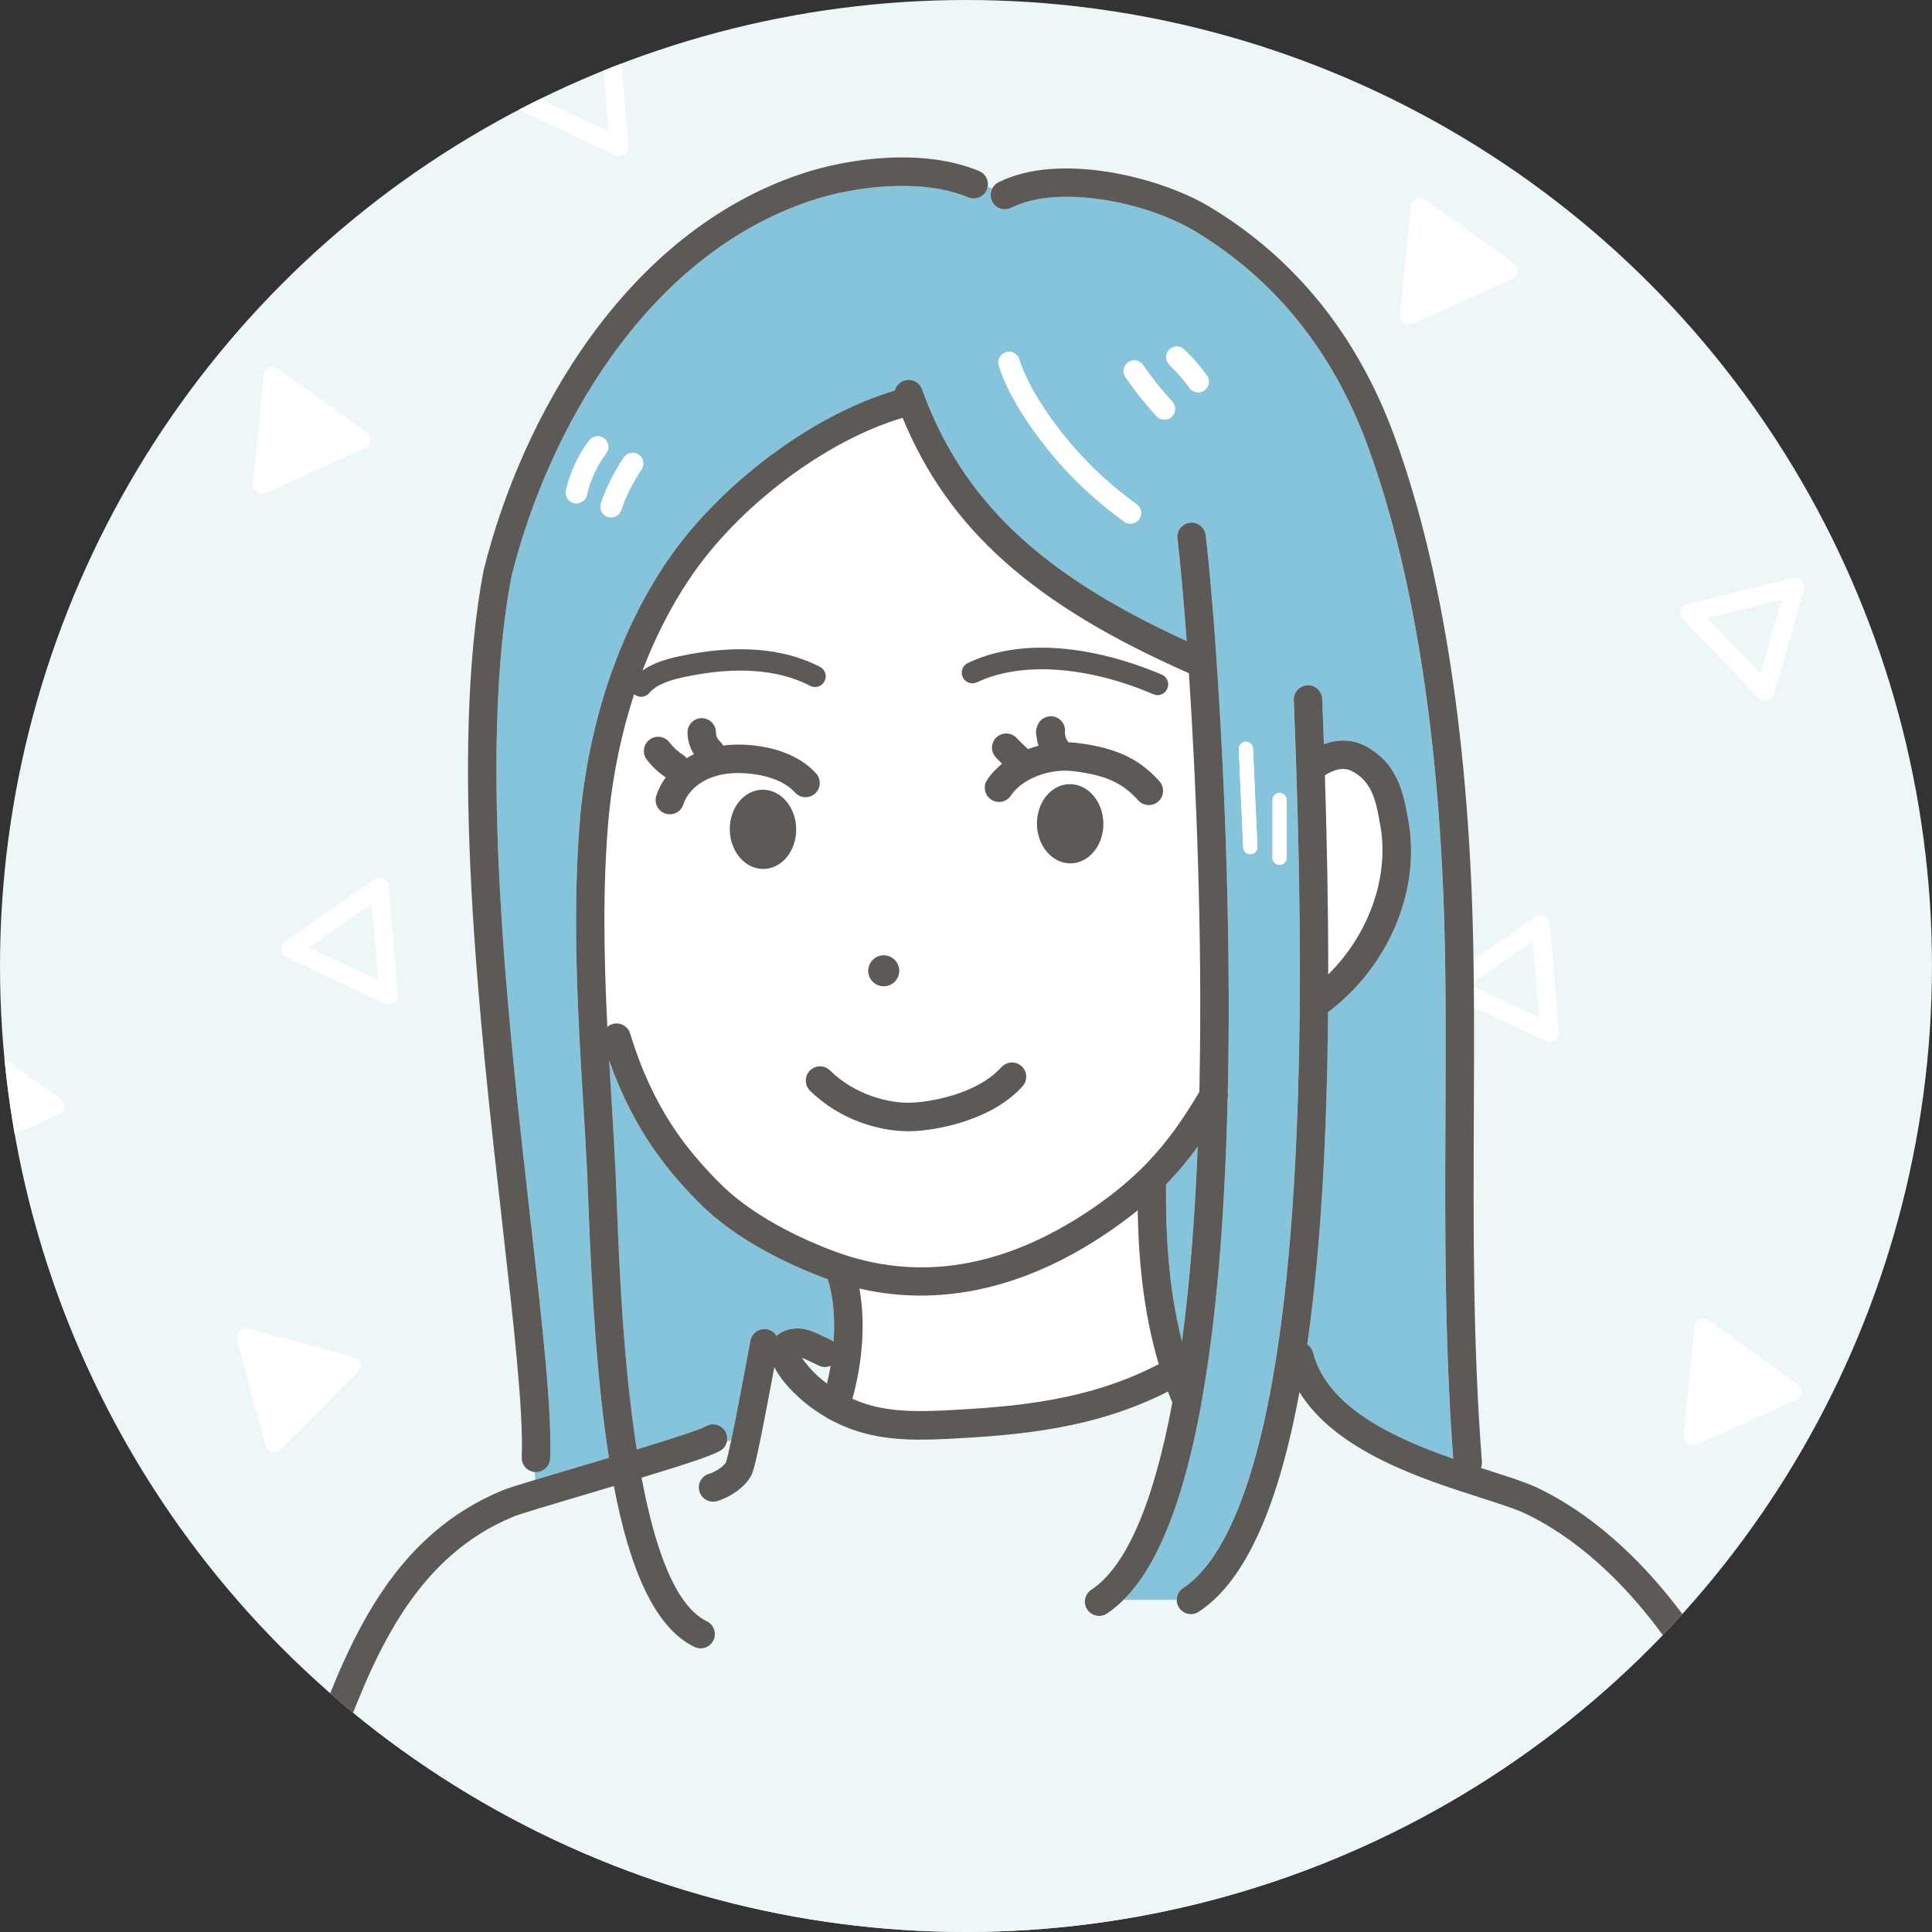<?xml version="1.0" encoding="UTF-8"?>
<svg id="_レイヤー_2" data-name="レイヤー 2" xmlns="http://www.w3.org/2000/svg" xmlns:xlink="http://www.w3.org/1999/xlink" viewBox="0 0 603.17 603.17">
  <rect x="0" y="0" width="603.17" height="603.17" fill="#333333" stroke="none"/>
  <defs>
    <clipPath id="clippath">
      <circle cx="301.58" cy="301.58" r="301.58" fill="none"/>
    </clipPath>
  </defs>
  <g id="_レイヤー_4" data-name="レイヤー 4">
    <g clip-path="url(#clippath)">
      <circle cx="301.58" cy="301.58" r="301.58" fill="#edf7f7"/>
      <g>
        <polygon points="106.01 291.44 127.69 301.61 125.66 277.76 106.01 291.44" fill="none"/>
        <polygon points="458.85 307.51 480.52 317.68 478.49 293.83 458.85 307.51" fill="none"/>
        <path d="m188.4,21.98c-6.78,2.75-13.44,5.73-19.96,8.95l21.59,10.13-1.62-19.08Z" fill="none"/>
        <path d="m301.58,0C263.68,0,227.41,7.01,193.99,19.78l2.19,25.76c.09,1.03-.38,2.02-1.22,2.61-.49.34-1.07.52-1.65.52-.42,0-.83-.09-1.22-.27l-30.17-14.16C65.68,84.62,0,185.42,0,301.58,0,311.34.48,320.99,1.39,330.51l17.36,12.49c.84.6,1.29,1.6,1.18,2.63-.1,1.02-.74,1.92-1.68,2.34l-13.67,6.16c24.87,141.51,148.38,249.04,297.01,249.04,166.56,0,301.58-135.02,301.58-301.58S468.14,0,301.58,0ZM82.31,117.2c.1-1.02.74-1.92,1.68-2.34.94-.42,2.03-.31,2.87.29l27.52,19.82c.84.6,1.29,1.6,1.18,2.63s-.74,1.92-1.68,2.34l-30.92,13.93c-.38.17-.78.25-1.18.25-.59,0-1.18-.18-1.68-.54-.84-.6-1.29-1.6-1.18-2.63l3.4-33.75Zm29.32,311.26l-23.98,23.98c-.55.55-1.28.84-2.04.84-.25,0-.5-.03-.75-.1-.99-.27-1.77-1.04-2.04-2.04l-8.78-32.76c-.27-.99.02-2.05.75-2.78.73-.73,1.79-1.01,2.78-.75l32.76,8.78c.99.27,1.77,1.04,2.04,2.04.27.99-.02,2.05-.75,2.78Zm20.99-119.76c-.49.34-1.07.52-1.65.52-.42,0-.83-.09-1.22-.27l-30.7-14.41c-.93-.44-1.56-1.34-1.65-2.36-.09-1.03.38-2.02,1.22-2.61l27.83-19.39c.84-.59,1.94-.68,2.87-.24.93.44,1.56,1.34,1.65,2.36l2.87,33.79c.09,1.03-.38,2.02-1.22,2.61ZM439.93,101.28c-.59,0-1.18-.18-1.68-.54-.84-.6-1.29-1.6-1.18-2.63l3.4-33.75c.1-1.02.74-1.92,1.68-2.34.94-.42,2.03-.31,2.87.29l27.52,19.82c.84.6,1.29,1.6,1.18,2.63-.1,1.02-.74,1.92-1.68,2.34l-30.92,13.93c-.38.17-.78.25-1.18.25Zm45.53,223.49c-.49.34-1.07.52-1.65.52-.42,0-.83-.09-1.22-.27l-30.7-14.41c-.93-.44-1.56-1.34-1.65-2.36-.09-1.03.38-2.02,1.22-2.61l27.83-19.39c.84-.59,1.94-.68,2.87-.24.93.44,1.56,1.34,1.65,2.36l2.87,33.79c.09,1.03-.38,2.02-1.22,2.61Zm75.13,112.29l-30.92,13.93c-.38.17-.78.25-1.18.25-.59,0-1.18-.18-1.68-.54-.84-.6-1.29-1.6-1.18-2.63l3.4-33.75c.1-1.02.74-1.92,1.68-2.34.94-.42,2.03-.31,2.87.29l27.52,19.82c.84.6,1.29,1.6,1.18,2.63-.1,1.02-.74,1.92-1.68,2.34Zm-6.76-220.45c-.28.99-1.07,1.75-2.07,2-.23.06-.47.09-.7.09-.77,0-1.52-.31-2.07-.88l-23.57-24.39c-.72-.74-.98-1.81-.7-2.79s1.07-1.75,2.07-2l32.9-8.22c1-.25,2.05.05,2.77.79s.98,1.81.7,2.79l-9.33,32.61Z" fill="none"/>
        <polygon points="549.67 210.23 556.25 187.21 533.03 193.01 549.67 210.23" fill="none"/>
        <path d="m80.1,153.57c.5.36,1.09.54,1.68.54.4,0,.8-.08,1.18-.25l30.92-13.93c.94-.42,1.58-1.31,1.68-2.34s-.35-2.02-1.18-2.63l-27.52-19.82c-.83-.6-1.93-.71-2.87-.29-.94.42-1.58,1.31-1.68,2.34l-3.4,33.75c-.1,1.02.35,2.02,1.18,2.63Z" fill="#fff"/>
        <path d="m110.35,423.64l-32.76-8.78c-.99-.27-2.05.02-2.78.75-.73.73-1.01,1.79-.75,2.78l8.78,32.76c.27.99,1.04,1.77,2.04,2.04.25.07.5.1.75.1.75,0,1.49-.3,2.04-.84l23.98-23.98c.73-.73,1.01-1.79.75-2.78-.27-.99-1.04-1.77-2.04-2.04Z" fill="#fff"/>
        <path d="m561.09,432.1l-27.52-19.82c-.83-.6-1.93-.71-2.87-.29-.94.42-1.58,1.31-1.68,2.34l-3.4,33.75c-.1,1.02.35,2.02,1.18,2.63.5.36,1.09.54,1.68.54.4,0,.8-.08,1.18-.25l30.92-13.93c.94-.42,1.58-1.31,1.68-2.34.1-1.02-.35-2.02-1.18-2.63Z" fill="#fff"/>
        <path d="m19.93,345.63c.1-1.02-.35-2.02-1.18-2.63l-17.36-12.49c.76,7.97,1.82,15.84,3.18,23.62l13.67-6.16c.94-.42,1.58-1.31,1.68-2.34Z" fill="#fff"/>
        <path d="m473.72,84.76c.1-1.02-.35-2.02-1.18-2.63l-27.52-19.82c-.83-.6-1.93-.71-2.87-.29-.94.42-1.58,1.31-1.68,2.34l-3.4,33.75c-.1,1.02.35,2.02,1.18,2.63.5.36,1.09.54,1.68.54.4,0,.8-.08,1.18-.25l30.92-13.93c.94-.42,1.58-1.31,1.68-2.34Z" fill="#fff"/>
        <path d="m119.72,274.32c-.93-.44-2.03-.34-2.87.24l-27.83,19.39c-.84.59-1.31,1.58-1.22,2.61.09,1.02.71,1.93,1.65,2.36l30.7,14.41c.39.18.81.27,1.22.27.58,0,1.16-.17,1.65-.52.84-.59,1.31-1.58,1.22-2.61l-2.87-33.79c-.09-1.02-.71-1.93-1.65-2.36Zm-23.31,21.51l19.64-13.68,2.03,23.85-21.67-10.17Z" fill="#fff"/>
        <path d="m482.16,286c-.93-.44-2.03-.34-2.87.24l-27.83,19.39c-.84.59-1.31,1.58-1.22,2.61.09,1.03.71,1.93,1.65,2.36l30.7,14.41c.39.18.81.27,1.22.27.58,0,1.16-.17,1.65-.52.84-.59,1.31-1.58,1.22-2.61l-2.87-33.79c-.09-1.02-.71-1.93-1.65-2.36Zm-23.31,21.5l19.64-13.68,2.03,23.85-21.67-10.17Z" fill="#fff"/>
        <path d="m193.31,48.67c.58,0,1.16-.17,1.65-.52.84-.59,1.31-1.58,1.22-2.61l-2.19-25.76c-1.87.72-3.74,1.45-5.59,2.2l1.62,19.08-21.59-10.13c-2.19,1.08-4.36,2.18-6.51,3.31l30.17,14.16c.39.18.81.27,1.22.27Z" fill="#fff"/>
        <path d="m562.47,181.21c-.72-.74-1.77-1.04-2.77-.79l-32.9,8.22c-1,.25-1.79,1.01-2.07,2s-.02,2.05.7,2.79l23.57,24.39c.55.57,1.3.88,2.07.88.23,0,.47-.03.7-.09,1-.25,1.79-1.01,2.07-2l9.33-32.61c.28-.99.02-2.05-.7-2.79Zm-12.8,29.02l-16.64-17.21,23.22-5.8-6.59,23.01Z" fill="#fff"/>
      </g>
      <g>
        <g>
          <g>
            <path d="m475.83,472.34c-3.2-1.43-7.99-2.96-13.53-4.74-18.55-5.95-45.21-14.51-56.62-32.99-6.12,33.21-16,58.46-31.45,68.58-.75.49-1.59.73-2.43.73-1.45,0-2.87-.71-3.72-2.01-.49-.75-.72-1.6-.72-2.43h-16.64c-1.66,1.64-3.37,3.07-5.15,4.24-.75.49-1.59.73-2.43.73-1.45,0-2.87-.71-3.72-2.01-1.34-2.05-.77-4.81,1.28-6.15,10.96-7.17,19.5-27.23,25.29-58.45-.47-1.14-.94-2.28-1.38-3.42-22.85,11.58-45.94,13.66-69.51,14.8-2.51.12-5.07.21-7.66.21-5.94,0-12.03-.47-17.97-2.1-3.56-.98-7-2.38-10.27-4.15-.4-.16-.77-.36-1.1-.62-3.17-1.82-6.16-3.98-8.87-6.47-2-1.83-5.56-5.42-7.48-9.31-4.96,26.51-6.27,32.04-7.19,33.78-2.03,3.87-6.94,6.99-10.74,8.06-.4.11-.81.17-1.21.17-1.94,0-3.72-1.28-4.27-3.24-.66-2.36.71-4.81,3.07-5.48,1.91-.54,4.48-2.28,5.22-3.52.33-.93.92-3.49,1.62-6.83l-1.3.25c-.23,1.16-.91,2.22-2,2.89-2.51,1.54-11.26,4.41-24.65,8.47,4.09,21.86,10.43,40.03,20.38,44.84,2.21,1.07,3.13,3.72,2.06,5.93-.77,1.58-2.35,2.51-4,2.51-.65,0-1.31-.14-1.93-.44-12.62-6.1-20.31-24.84-25.16-50.23-3,.9-6.16,1.84-9.49,2.82-10.17,3.02-19.78,5.87-21.8,6.7-29.78,12.26-42.59,40.89-53.16,69.16-5.29,14.16-11.87,33.87-18.66,55.15,61.29,50.27,139.7,80.46,225.16,80.46,91.55,0,175.01-34.64,238-91.51-2.91-11.36-6.04-22.21-9.45-32.22-10.26-30.13-34.77-67.2-66.42-82.15Zm34.52,93.21c-23.12,16.9-42.41,39.21-55.79,64.53-.6,1.13-1.75,1.78-2.95,1.78-.52,0-1.06-.12-1.55-.39-1.63-.86-2.25-2.88-1.39-4.5,13.85-26.21,33.82-49.3,57.75-66.8,1.49-1.09,3.57-.76,4.65.72,1.09,1.49.76,3.57-.72,4.65Z" fill="#edf7f7"/>
            <path d="m255.67,426.36l-3.53-1.67c-.55-.26-1.21-.58-1.83-.8,1.13,1.7,3.05,3.95,4.91,5.65.94.86,1.93,1.66,2.95,2.43.45-1.85.83-3.71,1.14-5.55-1.13.48-2.44.51-3.64-.05Z" fill="#edf7f7"/>
          </g>
          <g>
            <path d="m430.92,257.68l-.14-.77c-1.17-6.57-2.28-12.77-8.63-16.14-2.37-1.26-5.24-.83-8.53,1.25.63,20.15,1.05,41.17,1.04,62.19,12.62-12.4,19.17-30.43,16.26-46.53Z" fill="#fff"/>
            <path d="m281.79,130.46c-24.01,7.08-51.27,27.6-66.35,49.99-5.89,8.74-10.86,18.46-14.85,28.91,3.42-2.44,7.58-3.63,11.67-4.5,17.51-3.74,32.22-2.62,43.73,3.34,1.63.85,2.27,2.86,1.43,4.49s-2.85,2.27-4.49,1.43c-10.1-5.23-23.32-6.15-39.28-2.74-4.23.9-8.49,2.14-10.99,5.02-.66.76-1.59,1.15-2.52,1.15-.76,0-1.53-.26-2.16-.8-3.85,11.79-6.52,24.4-7.88,37.57-2.03,21.92-1.56,44.69-.49,66.27.45-.38.97-.68,1.57-.86,2.34-.72,4.83.6,5.55,2.95,7.23,23.65,17.78,36.49,28.11,46.85,7.92,7.95,20.47,15.41,35.34,21.03.2.07.39.14.59.21-1.23-5.28-2.37-8.73-2.37-8.73l100.27-25.23c-.24,2.03-.39,4.1-.48,6.19,6.37-6.65,11.28-13.75,16.24-22.09.02-1.09.05-2.17.08-3.27.89-46.2-1.07-93.44-3.32-127.43-48.52-21.38-74.99-44.89-89.39-79.72Zm-5.98,167.78c2.67-.05,4.88,2.08,4.92,4.75.05,2.67-2.08,4.88-4.75,4.92-2.67.05-4.88-2.08-4.92-4.75-.05-2.67,2.08-4.88,4.75-4.92Zm-37.39-26.97c-5.72.1-10.46-5.35-10.59-12.18s4.42-12.45,10.14-12.55c5.72-.1,10.46,5.35,10.59,12.18.12,6.83-4.42,12.45-10.14,12.55Zm9.76-23.86c-3.38-3.74-8.86-5.18-12.87-5.74-5.24-.72-9.82-.31-13.63,1.22-4.11,1.65-7.23,4.73-8.33,8.22-.6,1.89-2.35,3.1-4.23,3.1-.45,0-.9-.07-1.35-.21-2.34-.74-3.63-3.24-2.89-5.58.64-2.02,1.65-3.95,2.95-5.71-2.24-1.54-4.23-3.39-5.89-5.54-1.5-1.94-1.14-4.73.8-6.23,1.94-1.5,4.73-1.14,6.23.8,1.22,1.58,2.69,2.93,4.37,4,.41.26.74.59,1.04.95.72-.45,1.47-.87,2.24-1.25-1.27-2.03-2-4.4-1.99-6.8,0-2.45,1.99-4.43,4.44-4.43h.01c2.45,0,4.44,2,4.43,4.45,0,1.05.48,2.13,1.27,2.83.42.37.73.8.98,1.27,3.36-.44,6.95-.42,10.76.11,7.84,1.08,14.15,4.05,18.25,8.58,1.64,1.82,1.5,4.63-.32,6.27-1.82,1.64-4.63,1.5-6.27-.32Zm71.06,91.7c-9.72,10.78-27.2,13.9-35.08,14.04-.2,0-.41,0-.61,0-8.72,0-21.16-3.3-30.66-12.64-1.75-1.72-1.77-4.53-.06-6.28,1.72-1.75,4.53-1.77,6.28-.06,7.78,7.64,18.28,10.22,24.89,10.09,5.27-.1,20.68-2.28,28.64-11.11,1.64-1.82,4.45-1.97,6.27-.32,1.82,1.64,1.97,4.45.32,6.27Zm15.08-69.59c-5.72.1-10.46-5.35-10.59-12.18-.12-6.83,4.42-12.45,10.14-12.55,5.72-.1,10.46,5.35,10.59,12.18.12,6.83-4.41,12.45-10.14,12.55Zm27.34-19.34c-.85.77-1.92,1.16-2.99,1.16-1.21,0-2.41-.49-3.29-1.45-4.38-4.81-9.15-7.85-20.54-9.16-7.41-.85-15.86,2.5-19.23,7.63-1.35,2.05-4.1,2.62-6.15,1.27-2.05-1.35-2.62-4.1-1.27-6.15,1.23-1.87,2.82-3.55,4.66-5.04-.66-.65-1.32-1.3-1.95-1.97-1.68-1.79-1.58-4.6.21-6.28,1.79-1.68,4.6-1.58,6.28.21,1.13,1.2,2.32,2.35,3.54,3.47,1.07-.41,2.17-.76,3.29-1.06-.29-.91-.49-1.85-.58-2.81-.27-.85-.3-1.79,0-2.71l.19-.58c.68-2.15,2.87-3.45,5.09-3.01,2.22.44,3.75,2.46,3.57,4.72-.09,1.18.33,2.44,1.11,3.33.76.03,1.51.08,2.26.16,14.06,1.61,20.6,5.96,26.1,12,1.65,1.81,1.52,4.62-.3,6.27Zm1.02-39.58c1.69.72,2.48,2.68,1.75,4.37-.54,1.26-1.77,2.02-3.06,2.02-.44,0-.88-.09-1.31-.27-20.69-8.86-41.28-10.26-55.06-3.73-1.66.79-3.65.08-4.44-1.59s-.08-3.65,1.59-4.44c22.32-10.56,49.77-.98,60.53,3.63Z" fill="#fff"/>
            <path d="m345.59,384.95c-19.16,12.97-38.85,19.53-58.15,19.53-6.44,0-12.84-.73-19.16-2.2,1.89,10.1,1.14,22.34-2.16,34.41,1.85.83,3.75,1.54,5.7,2.07,7.33,2.01,15.31,1.95,22.85,1.58,22.93-1.11,45.35-3.13,67.08-14.45-4.92-16.56-6.32-33.37-6.57-48.04-2.9,2.37-6.08,4.72-9.59,7.1Z" fill="#fff"/>
            <path d="m340.61,377.59c7.15-4.84,12.78-9.6,17.59-14.61.09-2.09.24-4.16.48-6.19l-100.27,25.23s1.14,3.45,2.37,8.73c25.92,9.57,52.78,5.15,79.84-13.17Z" fill="#fff"/>
          </g>
          <g>
            <path d="m233.12,424.62c.67-3.61,1.03-5.52,1.18-6.21.51-2.4,2.88-3.93,5.27-3.41,1.25.27,2.26,1.05,2.87,2.06,1.13-1.11,2.93-2.09,5.78-2.32,3.14-.25,5.79,1,7.72,1.92l3.53,1.67c.27.13.53.28.76.46.51-7.24-.08-14.01-1.81-19.45-.46-.16-.92-.31-1.38-.49-9.28-3.5-26.62-11.16-38.49-23.07-9.76-9.79-20.61-22.73-28.37-44.68.26,4.47.52,8.87.78,13.18.45,7.44.88,14.46,1.19,21,.13,2.81.26,6.21.4,10.06.64,17.09,1.84,48.99,6.23,77.15,10.28-3.13,19.71-6.14,21.51-7.21,2.1-1.25,4.83-.58,6.1,1.5.6.99.76,2.12.55,3.17l1.3-.25c1.62-7.71,3.83-19.57,4.87-25.11Z" fill="#85c4db"/>
            <path d="m369,418.79c2.35-17.64,4-37.98,4.91-60.79-2.99,4.13-6.22,8.01-9.89,11.77-.1,14.45.58,31.84,4.98,49.02Z" fill="#85c4db"/>
            <path d="m190.12,455.13c-3.67-23.27-5.36-51.05-6.43-79.44-.14-3.83-.27-7.19-.4-9.98-.3-6.47-.73-13.47-1.18-20.87-1.64-26.96-3.69-60.52-.83-91.36,0,0,0-.02,0-.02,0,0,0-.01,0-.02,3.02-29.47,12.29-56.43,26.8-77.95,16.15-23.97,45.46-45.98,71.3-53.57.36-1.36,1.35-2.54,2.78-3.05,2.31-.83,4.85.36,5.69,2.66,12.51,34.54,36.68,57.64,82.64,78.61-1.04-14.17-2.08-25.29-2.89-32-.29-2.44,1.45-4.65,3.88-4.94,2.44-.29,4.65,1.45,4.94,3.88,2.77,23.14,8.37,98.25,6.97,170.71-.02,1.16-.05,2.29-.08,3.45.1.56.08,1.13-.04,1.7-.92,38.35-3.67,70.12-8.22,95.19-.02.13-.04.25-.07.38-5.5,30.03-13.6,50.4-24.27,60.96h16.64c0-1.45.7-2.86,2-3.72,12.33-8.07,28.24-35.09,34.08-117.97,1.46-20.68,2.13-42.12,2.31-63.27-.09-.53-.09-1.07.01-1.6.24-33.69-.76-66.58-1.85-94.38-.1-2.45,1.81-4.52,4.26-4.61,2.47-.09,4.52,1.81,4.61,4.26.18,4.64.36,9.36.52,14.13,4.57-1.68,9.04-1.51,13.02.61,10.16,5.4,11.92,15.24,13.21,22.42l.14.76c3.93,21.81-6.1,45.57-25.06,59.88-.31,36.69-2.08,72.84-6.5,103.71.86.59,1.53,1.46,1.81,2.55,4.42,17.23,25.42,26.77,43.76,33.15-2.74-36.48-2.58-72.63-2.42-107.61.11-24.8.22-48.22-.73-70.17h0c-2.97-70.11-14.58-114.33-23.79-139.09-10.84-29.13-28.88-51.45-53.62-66.33-15.54-9.35-42.93-14.67-57.4-7.36-2.19,1.11-4.86.23-5.97-1.96-.66-1.31-.6-2.78,0-3.99-.43-.19-.9-.39-1.4-.6-.06.32-.14.64-.27.95-.95,2.26-3.55,3.32-5.81,2.38-14.05-5.9-34.82-3.71-49.18,1.07-51.59,17.18-82.07,71.83-93.42,117.3-10.54,55.31-.98,139.7,6,201.33,3.73,32.93,6.68,58.93,6.09,74.01-.09,2.39-2.06,4.27-4.44,4.27-.06,0-.12,0-.17,0-.06,0-.12-.02-.18-.03l.15,2.42c3.41-1.03,7.59-2.27,12.51-3.73,3.14-.93,6.74-2,10.48-3.12Zm196.64-221.23c-.05-1.23.89-2.26,2.12-2.32,1.23-.05,2.26.89,2.32,2.12l1.37,30.67c.05,1.23-.89,2.26-2.12,2.32-.03,0-.07,0-.1,0-1.18,0-2.16-.93-2.22-2.12l-1.37-30.67Zm10.51,33.89v-18.01c0-1.23.99-2.22,2.22-2.22s2.22.99,2.22,2.22v18.01c0,1.23-.99,2.22-2.22,2.22s-2.22-.99-2.22-2.22Zm-32.26-158.58c1.27-1.33,3.38-1.38,4.71-.11,2.59,2.47,4.96,5.2,7.05,8.11,1.08,1.49.74,3.57-.76,4.65-.59.42-1.27.63-1.94.63-1.03,0-2.05-.48-2.71-1.38-1.86-2.58-3.96-4.99-6.25-7.18-1.33-1.27-1.38-3.38-.11-4.71Zm-12.79,3.89c1.52-1.04,3.59-.66,4.63.86,2.76,4.02,5.83,7.87,9.14,11.45,1.25,1.35,1.16,3.46-.19,4.71-.64.59-1.45.88-2.26.88-.9,0-1.79-.36-2.45-1.07-3.52-3.81-6.8-7.92-9.74-12.2-1.04-1.52-.66-3.59.86-4.63Zm-38.22-3.1c1.75-.57,3.63.39,4.2,2.14,1.6,4.92,4.16,9.93,8.07,15.76,7.72,11.52,17.35,21.46,28.61,29.54,1.49,1.07,1.84,3.15.76,4.65-.65.91-1.67,1.39-2.71,1.39-.67,0-1.35-.2-1.94-.63-11.91-8.55-22.09-19.06-30.26-31.25-4.26-6.35-7.08-11.89-8.87-17.41-.57-1.75.39-3.63,2.14-4.2Zm-114.61,31.94c1.52,1.03,1.92,3.1.89,4.63-2.67,3.94-4.8,8.22-6.35,12.72-.48,1.38-1.77,2.25-3.15,2.25-.36,0-.73-.06-1.09-.18-1.74-.6-2.66-2.5-2.06-4.23,1.74-5.05,4.14-9.85,7.13-14.28,1.03-1.52,3.1-1.92,4.63-.89Zm-22.68,11.13c1.28-5.59,3.78-10.97,7.23-15.55,1.11-1.47,3.2-1.76,4.66-.66,1.47,1.11,1.76,3.19.66,4.67-2.89,3.84-4.99,8.35-6.06,13.03-.35,1.54-1.73,2.59-3.24,2.59-.25,0-.5-.03-.75-.09-1.79-.41-2.91-2.2-2.5-3.99Z" fill="#85c4db"/>
          </g>
          <g>
            <path d="m320.72,131.6c8.17,12.18,18.35,22.69,30.26,31.25.59.42,1.27.63,1.94.63,1.04,0,2.06-.48,2.71-1.39,1.07-1.49.73-3.58-.76-4.65-11.26-8.09-20.89-18.03-28.61-29.54-3.91-5.83-6.47-10.83-8.07-15.76-.57-1.75-2.45-2.71-4.2-2.14-1.75.57-2.71,2.45-2.14,4.2,1.79,5.53,4.61,11.06,8.87,17.41Z" fill="#fff"/>
            <path d="m361.09,129.92c.66.71,1.55,1.07,2.45,1.07.81,0,1.62-.29,2.26-.88,1.35-1.25,1.43-3.36.19-4.71-3.31-3.58-6.38-7.43-9.14-11.45-1.04-1.52-3.11-1.9-4.63-.86-1.52,1.04-1.9,3.11-.86,4.63,2.94,4.28,6.21,8.39,9.74,12.2Z" fill="#fff"/>
            <path d="m371.36,121.1c.65.9,1.67,1.38,2.71,1.38.67,0,1.35-.2,1.94-.63,1.49-1.07,1.83-3.16.76-4.65-2.09-2.91-4.47-5.63-7.05-8.11-1.33-1.27-3.44-1.22-4.71.11-1.27,1.33-1.22,3.44.11,4.71,2.29,2.19,4.39,4.61,6.25,7.18Z" fill="#fff"/>
            <path d="m183.2,154.56c1.07-4.69,3.17-9.19,6.06-13.03,1.11-1.47.81-3.56-.66-4.67-1.47-1.1-3.56-.81-4.66.66-3.45,4.58-5.95,9.96-7.23,15.55-.41,1.79.71,3.58,2.5,3.99.25.06.5.09.75.09,1.52,0,2.89-1.05,3.24-2.59Z" fill="#fff"/>
            <path d="m189.68,161.34c.36.12.73.18,1.09.18,1.38,0,2.67-.87,3.15-2.25,1.55-4.5,3.69-8.78,6.35-12.72,1.03-1.52.63-3.59-.89-4.63-1.52-1.03-3.59-.63-4.63.89-2.99,4.42-5.39,9.23-7.13,14.28-.6,1.74.32,3.64,2.06,4.23Z" fill="#fff"/>
            <path d="m390.34,266.68s.07,0,.1,0c1.23-.05,2.17-1.09,2.12-2.32l-1.37-30.67c-.06-1.23-1.09-2.17-2.32-2.12-1.23.05-2.17,1.09-2.12,2.32l1.37,30.67c.05,1.19,1.04,2.12,2.22,2.12Z" fill="#fff"/>
            <path d="m401.7,267.79v-18.01c0-1.23-.99-2.22-2.22-2.22s-2.22.99-2.22,2.22v18.01c0,1.23.99,2.22,2.22,2.22s2.22-.99,2.22-2.22Z" fill="#fff"/>
          </g>
        </g>
        <g>
          <path d="m550.66,551.63c-10.87-31.91-37.06-71.3-71.09-87.34-.01,0-.03,0-.04-.01-.01,0-.02-.02-.04-.02-3.65-1.63-8.67-3.24-14.48-5.11-.87-.28-1.76-.56-2.66-.85.23-.6.35-1.25.3-1.93-2.84-36.68-2.67-73.2-2.52-108.53.11-24.9.22-48.43-.73-70.59,0,0,0,0,0,0-3.02-71.27-14.9-116.45-24.34-141.8-11.56-31.06-30.86-54.9-57.36-70.85-15.53-9.35-47.11-17.22-65.99-7.68-.88.45-1.54,1.15-1.95,1.98-.61,1.21-.67,2.69,0,3.99,1.11,2.19,3.78,3.07,5.97,1.96,14.47-7.31,41.87-1.99,57.4,7.36,24.74,14.89,42.78,37.2,53.62,66.33,9.21,24.75,20.82,68.98,23.79,139.09h0c.94,21.95.84,45.38.73,70.17-.16,34.97-.31,71.12,2.42,107.61-18.33-6.38-39.34-15.93-43.76-33.15-.28-1.09-.95-1.97-1.81-2.55,4.42-30.87,6.19-67.02,6.5-103.71,18.96-14.31,28.99-38.07,25.06-59.88l-.14-.76c-1.29-7.18-3.04-17.03-13.21-22.42-3.98-2.11-8.45-2.29-13.02-.61-.16-4.77-.34-9.49-.52-14.13-.1-2.45-2.14-4.36-4.61-4.26-2.45.1-4.36,2.16-4.26,4.61,1.09,27.81,2.09,60.69,1.85,94.38-.1.52-.1,1.06-.01,1.6-.18,21.15-.85,42.59-2.31,63.27-5.84,82.88-21.76,109.9-34.08,117.97-1.3.85-2,2.27-2,3.72,0,.84.23,1.68.72,2.43.85,1.3,2.27,2.01,3.72,2.01.83,0,1.68-.23,2.43-.73,15.46-10.12,25.33-35.36,31.45-68.58,11.42,18.48,38.08,27.05,56.62,32.99,5.54,1.78,10.33,3.31,13.53,4.74,31.65,14.95,56.17,52.02,66.42,82.15,3.41,10.01,6.54,20.86,9.45,32.22,2.49-2.25,4.96-4.53,7.39-6.85-2.62-9.89-5.41-19.38-8.42-28.23Zm-128.5-310.85c6.34,3.37,7.45,9.57,8.63,16.14l.14.77c2.9,16.1-3.65,34.14-16.26,46.53.01-21.02-.41-42.04-1.04-62.19,3.3-2.08,6.16-2.51,8.53-1.25Z" fill="#5d5957"/>
          <path d="m506.41,560.18c-23.93,17.49-43.9,40.59-57.75,66.8-.86,1.63-.24,3.64,1.39,4.5.5.26,1.03.39,1.55.39,1.2,0,2.35-.64,2.95-1.78,13.38-25.32,32.67-47.63,55.79-64.53,1.49-1.09,1.81-3.17.72-4.65-1.09-1.48-3.17-1.81-4.65-.72Z" fill="#5d5957"/>
          <path d="m254.78,241.46c-4.09-4.53-10.4-7.5-18.25-8.58-3.82-.53-7.41-.55-10.76-.11-.24-.46-.56-.9-.98-1.27-.78-.7-1.27-1.78-1.27-2.83,0-2.45-1.98-4.45-4.43-4.45h-.01c-2.45,0-4.43,1.98-4.44,4.43,0,2.39.72,4.77,1.99,6.8-.77.38-1.52.8-2.24,1.25-.29-.36-.63-.69-1.04-.95-1.68-1.07-3.15-2.42-4.37-4-1.5-1.94-4.29-2.3-6.23-.8-1.94,1.5-2.3,4.29-.8,6.23,1.66,2.16,3.65,4,5.89,5.54-1.3,1.77-2.3,3.69-2.95,5.71-.74,2.34.55,4.84,2.89,5.58.45.14.9.21,1.35.21,1.88,0,3.63-1.21,4.23-3.1,1.11-3.49,4.23-6.56,8.33-8.22,3.8-1.53,8.39-1.94,13.63-1.22,4.01.55,9.49,2,12.87,5.74,1.65,1.82,4.45,1.96,6.27.32,1.82-1.64,1.96-4.45.32-6.27Z" fill="#5d5957"/>
          <path d="m335.86,231.91c-.75-.09-1.51-.14-2.26-.16-.78-.89-1.21-2.16-1.11-3.33.18-2.25-1.36-4.28-3.57-4.72-2.22-.44-4.41.86-5.09,3.01l-.19.58c-.29.92-.27,1.86,0,2.71.09.96.29,1.9.58,2.81-1.12.3-2.22.65-3.29,1.06-1.22-1.12-2.41-2.27-3.54-3.47-1.68-1.79-4.49-1.88-6.28-.21-1.79,1.68-1.88,4.49-.21,6.28.63.67,1.29,1.32,1.95,1.97-1.84,1.49-3.43,3.18-4.66,5.04-1.35,2.05-.78,4.8,1.27,6.15,2.05,1.35,4.8.78,6.15-1.27,3.37-5.13,11.82-8.48,19.23-7.63,11.4,1.3,16.16,4.35,20.54,9.16.88.96,2.08,1.45,3.29,1.45,1.07,0,2.14-.38,2.99-1.16,1.81-1.65,1.95-4.46.3-6.27-5.5-6.04-12.04-10.4-26.1-12Z" fill="#5d5957"/>
          <path d="m312.65,333.17c-7.97,8.83-23.38,11.01-28.64,11.11-6.62.13-17.11-2.45-24.89-10.09-1.75-1.72-4.56-1.69-6.28.06-1.72,1.75-1.69,4.56.06,6.28,9.51,9.34,21.95,12.64,30.66,12.64.21,0,.41,0,.61,0,7.88-.14,25.36-3.26,35.08-14.04,1.64-1.82,1.5-4.63-.32-6.27-1.82-1.64-4.63-1.5-6.27.32Z" fill="#5d5957"/>
          <path d="m362.69,210.61c-10.77-4.61-38.22-14.19-60.53-3.63-1.66.79-2.37,2.77-1.59,4.44s2.77,2.37,4.44,1.59c13.78-6.52,34.37-5.13,55.06,3.73.43.18.87.27,1.31.27,1.29,0,2.52-.76,3.06-2.02.72-1.69-.06-3.65-1.75-4.37Z" fill="#5d5957"/>
          <path d="m237.98,246.55c-5.72.1-10.26,5.72-10.14,12.55s4.86,12.28,10.59,12.18c5.72-.1,10.26-5.72,10.14-12.55-.12-6.83-4.86-12.28-10.59-12.18Z" fill="#5d5957"/>
          <path d="m333.88,244.81c-5.72.1-10.26,5.72-10.14,12.55.12,6.83,4.86,12.28,10.59,12.18,5.72-.1,10.26-5.72,10.14-12.55-.12-6.83-4.86-12.28-10.59-12.18Z" fill="#5d5957"/>
          <path d="m275.99,307.92c2.67-.05,4.8-2.25,4.75-4.92-.05-2.67-2.25-4.8-4.92-4.75s-4.8,2.25-4.75,4.92c.05,2.67,2.25,4.8,4.92,4.75Z" fill="#5d5957"/>
          <path d="m375.05,438.13c4.56-25.08,7.31-56.85,8.22-95.19.12-.57.14-1.14.04-1.7.03-1.15.06-2.28.08-3.45,1.4-72.46-4.2-147.57-6.97-170.71-.29-2.44-2.5-4.17-4.94-3.88-2.44.29-4.17,2.5-3.88,4.94.8,6.71,1.85,17.83,2.89,32-45.96-20.97-70.13-44.08-82.64-78.61-.84-2.31-3.38-3.5-5.69-2.66-1.43.52-2.42,1.69-2.78,3.05-25.84,7.59-55.15,29.6-71.3,53.57-14.51,21.53-23.77,48.48-26.8,77.95,0,0,0,.01,0,.02,0,0,0,.02,0,.02-2.86,30.84-.81,64.39.83,91.36.45,7.4.88,14.4,1.18,20.87.13,2.79.26,6.16.4,9.98,1.07,28.39,2.76,56.17,6.43,79.44-3.74,1.12-7.35,2.19-10.48,3.12-4.92,1.46-9.09,2.7-12.51,3.73-5.29,1.6-8.74,2.69-10.15,3.27-33.09,13.62-46.84,44.15-58.1,74.26-5.05,13.5-11.25,32-17.69,52.08,2.42,2.09,4.87,4.15,7.35,6.18,6.79-21.28,13.37-40.99,18.66-55.15,10.57-28.27,23.38-56.9,53.16-69.16,2.02-.83,11.63-3.68,21.8-6.7,3.33-.99,6.49-1.93,9.49-2.82,4.84,25.39,12.54,44.13,25.16,50.23.62.3,1.28.44,1.93.44,1.65,0,3.23-.92,4-2.51,1.07-2.21.14-4.86-2.06-5.93-9.95-4.81-16.28-22.98-20.38-44.84,13.39-4.06,22.13-6.93,24.65-8.47,1.09-.67,1.77-1.73,2-2.89.21-1.05.05-2.18-.55-3.17-1.26-2.09-4-2.75-6.1-1.5-1.8,1.07-11.23,4.08-21.51,7.21-4.38-28.17-5.58-60.07-6.23-77.15-.15-3.86-.27-7.25-.4-10.06-.31-6.53-.73-13.56-1.19-21-.26-4.31-.53-8.71-.78-13.18,7.76,21.95,18.61,34.89,28.37,44.68,11.87,11.91,29.21,19.56,38.49,23.07.46.17.92.32,1.38.49,1.73,5.44,2.32,12.21,1.81,19.45-.23-.17-.49-.33-.76-.46l-3.53-1.67c-1.93-.92-4.58-2.17-7.72-1.92-2.85.23-4.65,1.21-5.78,2.32-.61-1.02-1.62-1.8-2.87-2.06-2.39-.51-4.76,1.01-5.27,3.41-.15.68-.5,2.6-1.18,6.21-1.04,5.54-3.25,17.4-4.87,25.11-.7,3.34-1.29,5.9-1.62,6.83-.74,1.24-3.31,2.98-5.22,3.52-2.36.66-3.74,3.12-3.07,5.48.55,1.96,2.33,3.24,4.27,3.24.4,0,.8-.05,1.21-.17,3.8-1.07,8.71-4.18,10.74-8.06.91-1.74,2.23-7.27,7.19-33.78,1.92,3.89,5.48,7.48,7.48,9.31,2.72,2.49,5.71,4.65,8.87,6.47.33.25.7.46,1.1.62,3.27,1.77,6.72,3.17,10.27,4.15,5.94,1.63,12.03,2.1,17.97,2.1,2.59,0,5.15-.09,7.66-.21,23.57-1.15,46.66-3.22,69.51-14.8.43,1.15.9,2.28,1.38,3.42-5.79,31.21-14.34,51.27-25.29,58.45-2.05,1.34-2.63,4.1-1.28,6.15.85,1.3,2.27,2.01,3.72,2.01.83,0,1.68-.23,2.43-.73,1.78-1.17,3.49-2.6,5.15-4.24,10.67-10.56,18.77-30.94,24.27-60.96.02-.12.04-.25.07-.38Zm-119.82-8.59c-1.86-1.7-3.77-3.95-4.91-5.65.61.22,1.28.54,1.83.8l3.53,1.67c1.2.57,2.51.54,3.64.05-.31,1.85-.69,3.7-1.14,5.55-1.01-.77-2-1.57-2.95-2.43Zm39.45,10.8c-7.54.37-15.52.43-22.85-1.58-1.94-.53-3.85-1.24-5.7-2.07,3.3-12.07,4.05-24.31,2.16-34.41,6.32,1.47,12.72,2.2,19.16,2.2,19.3,0,38.99-6.56,58.15-19.53,3.51-2.38,6.68-4.73,9.59-7.1.25,14.68,1.65,31.49,6.57,48.04-21.73,11.32-44.15,13.33-67.08,14.45Zm74.33-21.55c-4.4-17.18-5.08-34.57-4.98-49.02,3.67-3.76,6.9-7.64,9.89-11.77-.9,22.82-2.55,43.15-4.91,60.79Zm5.51-81.17c-.02,1.1-.05,2.18-.08,3.27-4.96,8.34-9.86,15.44-16.24,22.09-4.81,5.01-10.44,9.77-17.59,14.61-27.06,18.32-53.91,22.74-79.84,13.17-.2-.07-.39-.14-.59-.21-14.87-5.61-27.42-13.08-35.34-21.03-10.32-10.36-20.88-23.2-28.11-46.85-.72-2.35-3.2-3.67-5.55-2.95-.6.18-1.12.48-1.57.86-1.06-21.58-1.54-44.35.49-66.27,1.35-13.17,4.02-25.78,7.88-37.57.63.53,1.39.8,2.16.8.93,0,1.86-.39,2.52-1.15,2.49-2.88,6.75-4.11,10.99-5.02,15.96-3.41,29.17-2.49,39.28,2.74,1.63.84,3.64.21,4.49-1.43s.21-3.64-1.43-4.49c-11.51-5.96-26.22-7.08-43.73-3.34-4.09.87-8.25,2.06-11.67,4.5,3.99-10.46,8.96-20.17,14.85-28.91,15.08-22.38,42.34-42.91,66.35-49.99,14.4,34.83,40.88,58.35,89.39,79.72,2.25,33.99,4.22,81.23,3.32,127.43Z" fill="#5d5957"/>
          <path d="m162.89,454.98c-.09,2.39,1.72,4.39,4.08,4.58.06,0,.12.02.18.03.06,0,.12,0,.17,0,2.37,0,4.34-1.88,4.44-4.27.58-15.08-2.36-41.09-6.09-74.01-6.98-61.63-16.54-146.02-6-201.33,11.35-45.46,41.84-100.11,93.42-117.3,14.35-4.78,35.13-6.97,49.18-1.07,2.26.95,4.86-.12,5.81-2.38.13-.31.21-.63.27-.95.36-2-.7-4.05-2.65-4.87-17.29-7.25-40.66-4.09-55.42.83-55.05,18.34-87.37,75.92-99.26,123.7-.01.04,0,.08-.02.12,0,.04-.03.08-.03.12-10.83,56.64-1.17,141.88,5.88,204.12,3.54,31.26,6.6,58.26,6.04,72.67Z" fill="#5d5957"/>
        </g>
      </g>
    </g>
  </g>
</svg>